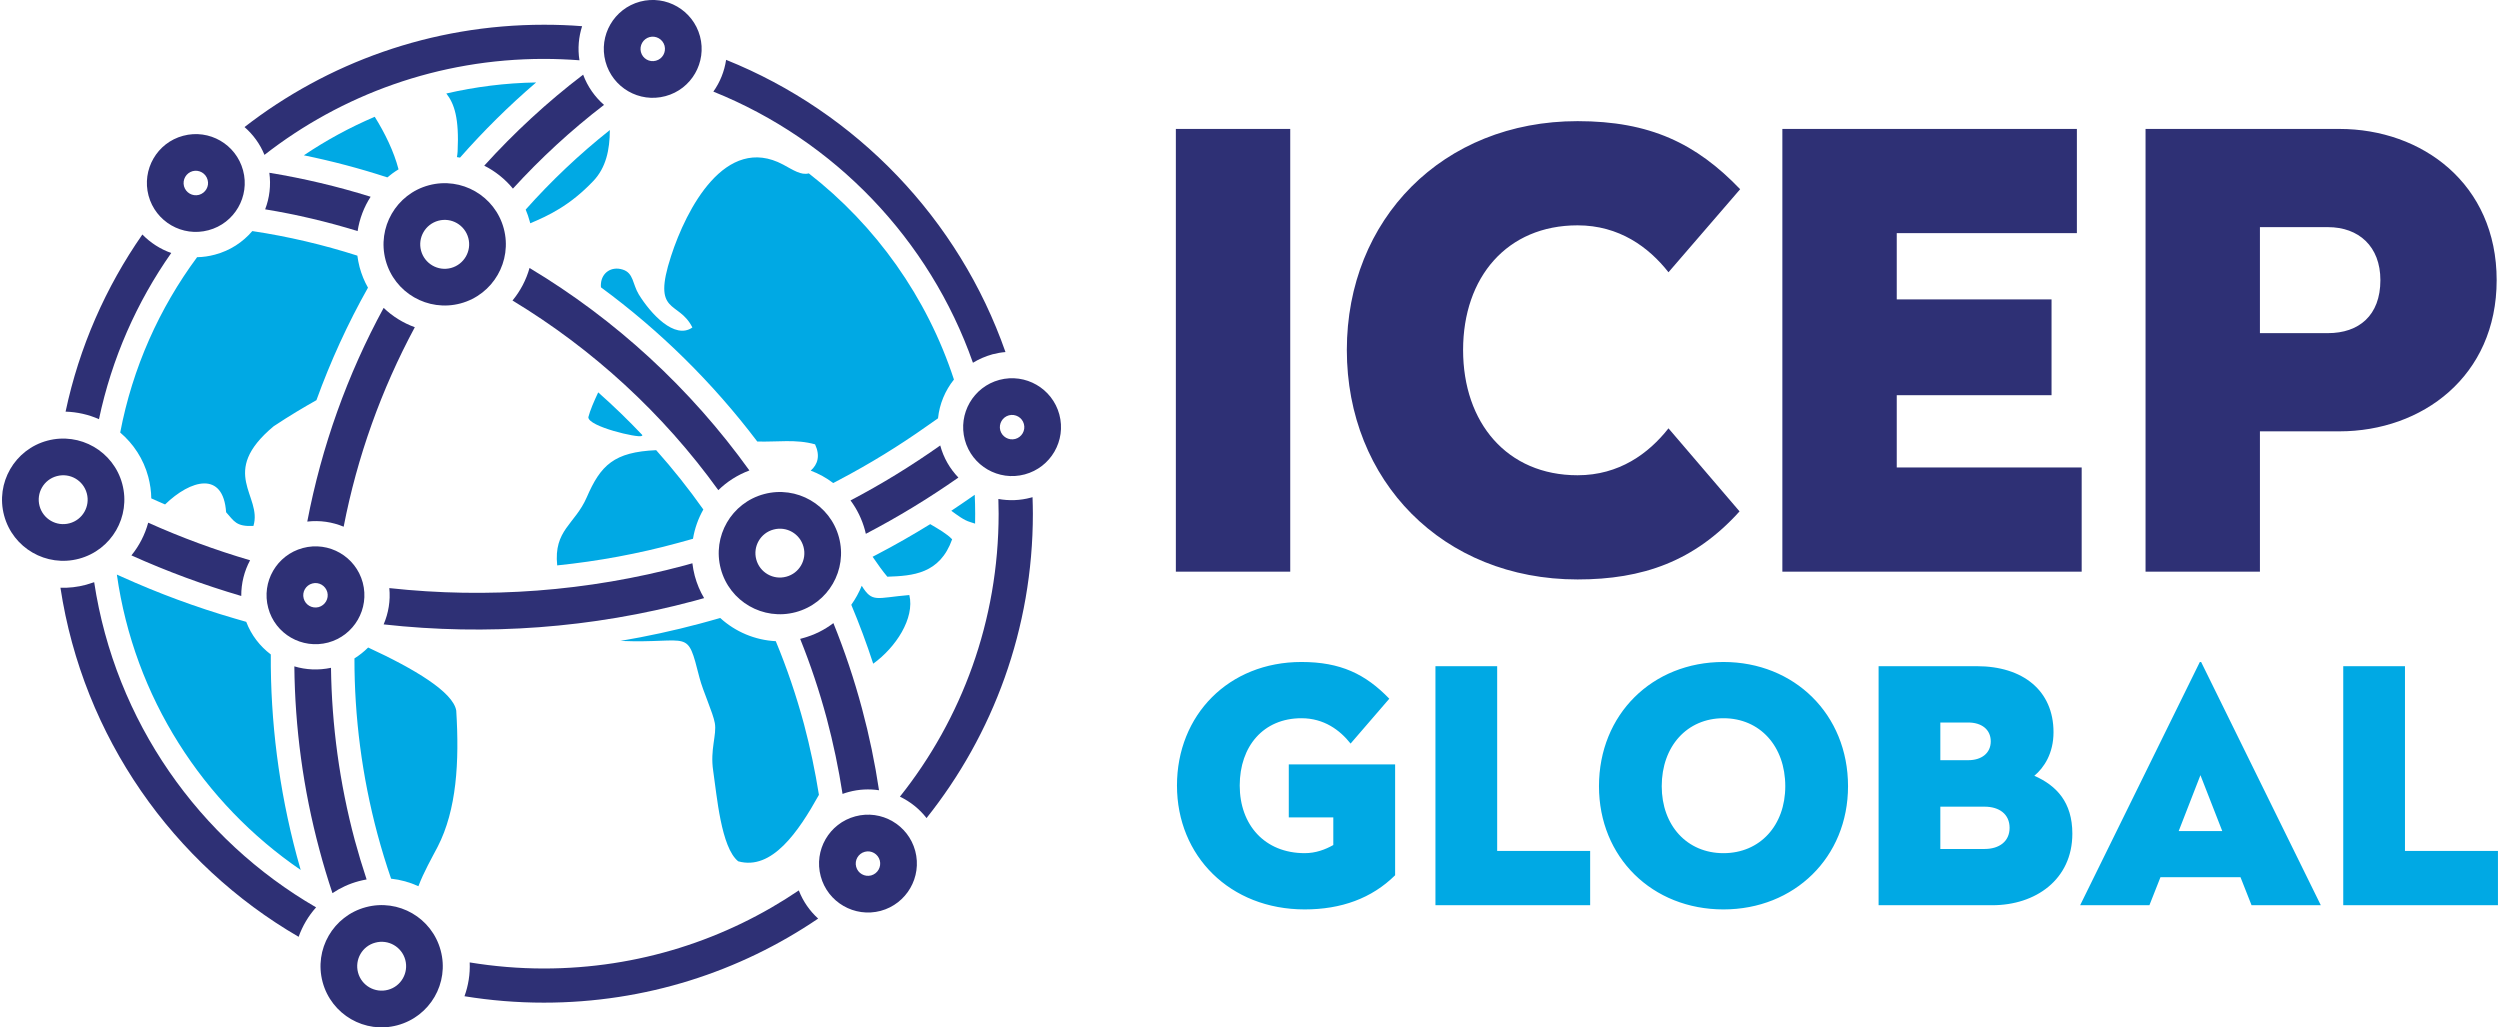 <?xml version="1.0" encoding="UTF-8"?>
<!DOCTYPE svg PUBLIC "-//W3C//DTD SVG 1.1//EN" "http://www.w3.org/Graphics/SVG/1.1/DTD/svg11.dtd">
<!-- Creator: CorelDRAW 2023 -->
<svg xmlns="http://www.w3.org/2000/svg" xml:space="preserve" width="292px" height="120px" version="1.1" style="shape-rendering:geometricPrecision; text-rendering:geometricPrecision; image-rendering:optimizeQuality; fill-rule:evenodd; clip-rule:evenodd"
viewBox="0 0 29200 12000"
 xmlns:xlink="http://www.w3.org/1999/xlink"
 xmlns:xodm="http://www.corel.com/coreldraw/odm/2003">
 <defs>
  <style type="text/css">
   <![CDATA[
    .fil1 {fill:#00A9E4}
    .fil2 {fill:#2E3075}
    .fil0 {fill:#00A9E4;fill-rule:nonzero}
    .fil3 {fill:#2E3075;fill-rule:nonzero}
   ]]>
  </style>
 </defs>
 <g id="Ebene_x0020_1">
  <g id="_1818856082560">
   <path class="fil0" d="M15201 7732c-850,0 -1454,619 -1454,1443 0,824 619,1447 1492,1447 426,0 783,-129 1056,-399l0 -1295 -1242 0 0 619 520 0 0 323c-94,53 -205,95 -334,95 -467,0 -759,-330 -759,-790 0,-459 277,-786 721,-786 262,0 448,137 574,296l452 -524c-278,-288 -570,-429 -1026,-429zm2286 49l-721 0 0 2792 1807 0 0 -634 -1086 0 0 -2158zm2643 -49c-831,0 -1454,612 -1454,1451 0,831 623,1439 1454,1439 828,0 1455,-608 1455,-1439 0,-839 -627,-1451 -1455,-1451zm0 657c426,0 722,327 722,794 0,459 -296,782 -722,782 -425,0 -721,-323 -721,-782 0,-467 296,-794 721,-794zm2959 -608l-1147 0 0 2792 1329 0c501,0 934,-297 934,-836 0,-368 -186,-562 -444,-676 114,-95 224,-262 224,-509 0,-486 -357,-771 -896,-771l0 0zm91 1641c171,0 292,87 292,247 0,159 -121,247 -292,247l-517 0 0 -494 517 0zm-190 -983c152,0 262,79 262,220 0,140 -110,220 -262,220l-327 0 0 -440 327 0zm2719 -707l-15 0 -1398 2841 809 0 129 -327 935 0 129 327 809 0 -1398 -2841zm-8 1322l255 653 -509 0 254 -653zm2389 -1273l-721 0 0 2792 1807 0 0 -634 -1086 0 0 -2158z"/>
   <g>
    <path class="fil1" d="M7123 1519c-1,232 -45,440 -194,596 -273,287 -524,404 -736,493l-5 -20c-13,-49 -29,-95 -48,-140 297,-334 625,-645 983,-929zm-1786 316c4,-24 7,-46 8,-67 19,-389 -39,-558 -132,-676 338,-78 689,-123 1049,-129 -319,273 -615,567 -889,878 -12,-2 -24,-4 -36,-6zm-1641 2839c-144,81 -310,179 -500,305 -652,545 -128,810 -236,1164 -203,9 -224,-55 -319,-160 -33,-486 -414,-381 -713,-91l-85 -37 -76 -34c-1,-83 -13,-167 -35,-251 -56,-210 -174,-387 -328,-518 144,-756 457,-1452 898,-2048 69,-1 139,-11 209,-30 177,-47 326,-146 436,-275 420,63 830,160 1227,287 6,44 14,89 26,134 23,86 56,166 98,240 -237,421 -438,861 -602,1314zm-820 2589c59,156 161,286 287,381 -5,781 94,1571 303,2352 15,55 30,110 46,165 -1142,-781 -1945,-2019 -2147,-3450l58 26c427,193 868,356 1318,487l135 39zm1424 300c541,250 993,520 1029,737 37,600 5,1158 -217,1590 -70,134 -162,295 -225,461 -100,-46 -208,-76 -319,-88 -59,-172 -112,-345 -159,-520 -182,-682 -270,-1371 -269,-2053 58,-36 112,-79 160,-127zm77 -6199c118,190 223,403 278,614 -47,28 -90,60 -131,94 -318,-104 -643,-190 -975,-258 260,-175 537,-326 828,-450zm7012 4752c-20,-7 -38,-13 -56,-18 -76,-22 -148,-79 -222,-132 81,-54 161,-108 241,-164l33 -23c3,73 5,147 5,221 0,39 0,77 -1,116zm-524 6c98,58 194,112 256,177 -144,405 -460,427 -757,437 -54,-64 -112,-145 -172,-233l48 -25c213,-111 421,-230 625,-356zm-1133 -480c-80,-61 -169,-110 -263,-145 82,-72 113,-173 51,-307 -224,-63 -442,-26 -675,-33 -520,-687 -1136,-1294 -1826,-1801 -1,-15 -2,-30 0,-44 10,-125 121,-206 255,-163 127,40 114,170 187,290 138,224 419,532 626,386 -161,-323 -476,-138 -249,-834 178,-549 634,-1430 1310,-1068 120,65 209,126 299,102 782,609 1380,1445 1695,2408 -103,129 -169,286 -186,453l-133 93c-325,230 -664,438 -1017,624l-74 39zm333 1200c126,202 166,141 556,108 65,271 -158,612 -422,802 -76,-234 -162,-464 -256,-688 49,-69 90,-143 122,-222zm-500 2442c-238,428 -548,887 -943,776 -201,-162 -249,-769 -292,-1057 -38,-250 44,-420 19,-558 -21,-120 -138,-370 -179,-529 -151,-591 -96,-397 -924,-430 312,-53 623,-120 929,-202 42,-11 83,-23 124,-34l113 -32c176,161 406,259 649,271 130,313 240,637 330,971 72,272 130,547 174,824zm-3057 -2680c-43,-414 208,-479 345,-795 163,-377 319,-529 811,-551 196,220 380,451 551,693 -60,106 -101,221 -121,342l-173 48c-464,127 -937,214 -1413,263zm996 -1521l-9 9c-38,27 -629,-110 -623,-220 21,-81 65,-183 115,-289 180,159 352,326 517,500z"/>
    <g>
     <path class="fil2" d="M3146 2018c403,66 798,160 1183,280 -78,121 -130,257 -152,401 -351,-108 -712,-194 -1080,-254 51,-133 69,-279 49,-427zm3039 1112c1006,603 1881,1408 2568,2365 -139,52 -262,131 -363,230 -645,-895 -1465,-1647 -2404,-2215 92,-111 160,-241 199,-380zm3549 4148c131,323 243,657 335,1001 84,313 150,631 198,951 -114,-17 -234,-12 -353,20 -25,7 -50,14 -73,23 -46,-297 -108,-593 -185,-883 -86,-319 -189,-628 -310,-928l29 -8c135,-36 255,-97 359,-176z"/>
     <path class="fil2" d="M3883 10432c-56,-168 -107,-337 -152,-507 -191,-711 -286,-1430 -293,-2142 135,41 282,48 428,17 9,669 99,1345 278,2014 42,154 88,307 138,458 -30,5 -60,12 -91,20 -112,30 -216,78 -308,140zm-294 -4340c167,-874 468,-1717 892,-2496 104,100 229,177 364,226 -392,729 -673,1515 -831,2330 -131,-55 -277,-77 -425,-60zm2067 -4157c349,-385 734,-742 1155,-1063 52,140 137,260 244,353 -387,297 -742,625 -1064,978 -92,-112 -206,-203 -335,-268z"/>
     <path class="fil2" d="M6352 688c140,0 279,6 416,16 -22,-137 -9,-273 31,-398 -147,-12 -296,-17 -447,-17 -1317,0 -2530,446 -3496,1195 100,87 181,197 233,325 900,-702 2033,-1121 3263,-1121zm1980 382c1413,568 2525,1725 3032,3167 70,-43 147,-76 229,-99 51,-13 101,-22 151,-26 -544,-1554 -1742,-2802 -3263,-3413 -20,134 -71,261 -149,371zm3329 4758c2,57 3,114 3,172 0,1249 -431,2398 -1153,3305 121,58 228,143 311,250 777,-975 1242,-2211 1242,-3555 0,-65 -2,-129 -4,-193l-18 5c-129,35 -258,38 -381,16zm-9998 -3089c-427,613 -737,1313 -897,2069 136,4 268,34 390,88 150,-710 441,-1367 844,-1941 -127,-45 -243,-119 -337,-216zm-957 4126c265,1742 1317,3226 2782,4077 45,-126 114,-244 204,-344 -1366,-791 -2346,-2174 -2592,-3798 -31,11 -63,21 -95,30 -100,27 -201,38 -299,35zm4719 4771c302,49 612,75 927,75 1188,0 2291,-362 3204,-982 -98,-89 -176,-200 -226,-329 -849,575 -1874,912 -2978,912 -295,0 -584,-25 -866,-71 6,137 -16,271 -61,395z"/>
     <path class="fil2" d="M11194 5578c-346,242 -707,462 -1081,657 -3,-13 -6,-27 -10,-41 -35,-129 -93,-247 -169,-349 363,-190 712,-405 1048,-642 39,146 114,273 212,375zm-2970 1408c-40,11 -79,22 -119,33 -1192,319 -2421,408 -3624,274 56,-131 81,-276 66,-424 1145,125 2313,40 3447,-264l93 -26c6,49 15,99 28,148 25,93 62,180 109,259zm-5406 -25c-436,-128 -865,-286 -1283,-474 91,-112 158,-242 196,-382 388,174 785,320 1190,439 -68,126 -104,269 -103,417z"/>
    </g>
    <g>
     <path class="fil2" d="M5009 2164c381,-102 773,124 875,505 102,381 -124,773 -505,875 -381,102 -773,-124 -875,-505 -102,-381 124,-773 505,-875zm111 414c152,-41 309,49 350,202 41,152 -50,309 -202,350 -153,41 -309,-50 -350,-202 -41,-153 50,-309 202,-350z"/>
     <path class="fil2" d="M7476 19c305,-81 618,100 700,405 81,304 -99,618 -404,699 -305,82 -618,-99 -700,-404 -82,-305 99,-618 404,-700zm111 414c76,-20 154,25 175,101 20,77 -25,155 -101,175 -76,21 -155,-24 -175,-101 -20,-76 25,-154 101,-175z"/>
     <path class="fil2" d="M2139 1586c305,-82 618,99 700,404 82,304 -99,618 -404,699 -305,82 -618,-99 -700,-404 -81,-304 99,-618 404,-699zm111 413c76,-20 155,25 175,102 21,76 -25,154 -101,175 -76,20 -154,-25 -175,-101 -20,-77 25,-155 101,-176z"/>
     <path class="fil2" d="M553 5147c381,-102 773,124 875,505 102,381 -124,772 -505,874 -381,102 -773,-124 -875,-505 -102,-381 124,-772 505,-874zm111 414c153,-41 309,49 350,202 41,152 -50,309 -202,349 -152,41 -309,-49 -350,-202 -41,-152 50,-309 202,-349z"/>
     <path class="fil2" d="M3537 6401c305,-82 618,99 700,404 81,305 -100,618 -404,700 -305,81 -619,-99 -700,-404 -82,-305 99,-618 404,-700zm111 414c76,-21 154,25 175,101 20,76 -25,154 -101,175 -77,20 -155,-25 -175,-101 -21,-76 25,-155 101,-175z"/>
     <path class="fil2" d="M8924 5771c381,-102 773,124 875,505 102,381 -124,772 -505,874 -381,102 -773,-124 -875,-505 -102,-381 124,-772 505,-874zm111 414c153,-41 309,49 350,202 41,152 -49,309 -202,349 -152,41 -309,-49 -350,-202 -41,-152 50,-309 202,-349z"/>
     <path class="fil2" d="M9990 9535c305,-82 618,99 700,404 81,305 -100,618 -404,700 -305,81 -619,-100 -700,-404 -82,-305 99,-618 404,-700zm111 414c76,-21 154,25 175,101 20,76 -25,154 -101,175 -77,20 -155,-25 -175,-101 -21,-76 25,-155 101,-175z"/>
     <path class="fil2" d="M4273 10596c381,-102 772,124 874,505 103,381 -124,772 -505,874 -380,103 -772,-124 -874,-505 -102,-381 124,-772 505,-874zm111 414c152,-41 309,49 350,202 40,152 -50,309 -202,349 -153,41 -309,-49 -350,-201 -41,-153 49,-310 202,-350z"/>
     <path class="fil2" d="M11673 4437c305,-81 618,100 700,404 82,305 -99,618 -404,700 -305,82 -618,-99 -700,-404 -81,-305 99,-618 404,-700zm111 414c76,-20 155,25 175,101 21,76 -25,155 -101,175 -76,20 -154,-25 -175,-101 -20,-76 25,-154 101,-175z"/>
    </g>
   </g>
   <path class="fil3" d="M15070 1506l-1336 0 0 5171 1336 0 0 -5171zm3356 -91c-1576,0 -2695,1146 -2695,2673 0,1527 1119,2680 2695,2680 760,0 1365,-211 1892,-795l-830 -970c-232,295 -577,548 -1062,548 -823,0 -1337,-612 -1337,-1463 0,-851 514,-1456 1337,-1456 485,0 830,253 1062,548l837 -970c-513,-535 -1055,-795 -1899,-795zm5832 91l-3440 0 0 5171 3496 0 0 -1217 -2160 0 0 -844 1808 0 0 -1119 -1808 0 0 -774 2104 0 0 -1217zm3067 0l-2265 0 0 5171 1336 0 0 -1639 929 0c964,0 1836,-641 1836,-1766 0,-1126 -872,-1766 -1836,-1766zm-134 1147c359,0 612,225 612,619 0,415 -253,619 -612,619l-795 0 0 -1238 795 0z"/>
  </g>
 </g>
</svg>

